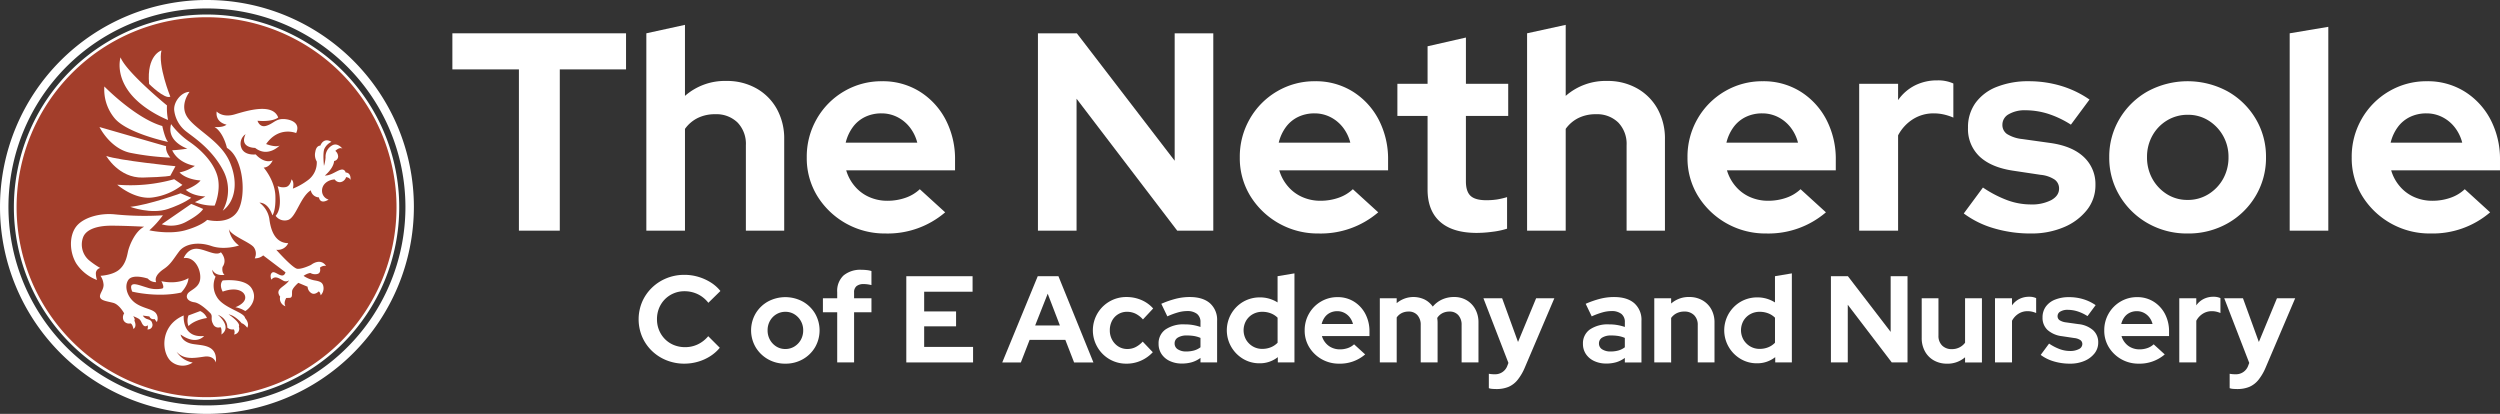 <?xml version="1.0" encoding="UTF-8"?>
<svg xmlns="http://www.w3.org/2000/svg" width="919.19" height="152.175" viewBox="0 0 919.19 152.175">
  <rect x="0" y="0" width="919.19" height="152.175" fill="#333333" stroke="none"/>
  <g id="Group_369" data-name="Group 369" transform="translate(-10002.119 -4599.833)">
    <g id="Group_361" data-name="Group 361" transform="translate(10168.448 4608.969)">
      <path id="Path_1058" data-name="Path 1058" d="M212.812,86.427V27.135H188.349V13.866H252.2V27.135h-24.36V86.427Z" transform="translate(-188.349 -10.757)" fill="#fff"></path>
      <path id="Path_1059" data-name="Path 1059" d="M269.105,86.016V13.454l14.2-3.109V36.467a22.2,22.2,0,0,1,15.237-5.494,21.912,21.912,0,0,1,11.04,2.746,19.543,19.543,0,0,1,7.516,7.567,22.467,22.467,0,0,1,2.694,11.144V86.016H305.7V54.608a11.283,11.283,0,0,0-3.058-8.345,11.143,11.143,0,0,0-8.241-3.057,14.191,14.191,0,0,0-6.427,1.4,12.656,12.656,0,0,0-4.664,3.991V86.016Z" transform="translate(-197.789 -10.345)" fill="#fff"></path>
      <path id="Path_1060" data-name="Path 1060" d="M364.814,89.8a29.068,29.068,0,0,1-25.084-13.838,26.57,26.57,0,0,1-3.836-14.15,27.78,27.78,0,0,1,3.68-14.149,27.5,27.5,0,0,1,10-10.107,27.022,27.022,0,0,1,13.994-3.732,25.6,25.6,0,0,1,13.838,3.784,26.668,26.668,0,0,1,9.537,10.314,31.309,31.309,0,0,1,3.472,14.927v3.732H350.4a15.775,15.775,0,0,0,3.11,5.8,14.674,14.674,0,0,0,5.286,3.991,16.232,16.232,0,0,0,6.738,1.4,19.93,19.93,0,0,0,6.634-1.089,14.453,14.453,0,0,0,5.287-3.161l9.329,8.5A32.455,32.455,0,0,1,364.814,89.8M350.2,56.419h26.329a15.154,15.154,0,0,0-2.746-5.649,13.529,13.529,0,0,0-4.613-3.784,12.826,12.826,0,0,0-5.8-1.348,13.7,13.7,0,0,0-6.012,1.3,12.069,12.069,0,0,0-4.509,3.732,16,16,0,0,0-2.643,5.752" transform="translate(-205.597 -13.09)" fill="#fff"></path>
      <path id="Path_1061" data-name="Path 1061" d="M432.144,86.427V13.866H446.45l35.969,46.854V13.866h14.2V86.427H483.352L446.345,37.915V86.427Z" transform="translate(-216.849 -10.757)" fill="#fff"></path>
      <path id="Path_1062" data-name="Path 1062" d="M545.109,89.8a29.068,29.068,0,0,1-25.084-13.838,26.57,26.57,0,0,1-3.836-14.15,27.78,27.78,0,0,1,3.68-14.149,27.5,27.5,0,0,1,10-10.107,27.022,27.022,0,0,1,13.994-3.732A25.6,25.6,0,0,1,557.7,37.605a26.661,26.661,0,0,1,9.537,10.314,31.309,31.309,0,0,1,3.472,14.927v3.732H530.7a15.776,15.776,0,0,0,3.11,5.8,14.669,14.669,0,0,0,5.287,3.991,16.226,16.226,0,0,0,6.738,1.4,19.928,19.928,0,0,0,6.633-1.089,14.452,14.452,0,0,0,5.287-3.161l9.329,8.5A32.451,32.451,0,0,1,545.109,89.8M530.493,56.419h26.33a15.17,15.17,0,0,0-2.747-5.649,13.536,13.536,0,0,0-4.613-3.784,12.828,12.828,0,0,0-5.8-1.348,13.694,13.694,0,0,0-6.012,1.3,12.069,12.069,0,0,0-4.509,3.732,16,16,0,0,0-2.643,5.752" transform="translate(-226.674 -13.09)" fill="#fff"></path>
      <path id="Path_1063" data-name="Path 1063" d="M611.035,87.463q-8.915,0-13.526-4.095T592.9,71.5V44.445H581.8V32.628H592.9V18.841l14.1-3.213v17h15.548V44.445H606.993V68.494q0,3.732,1.71,5.338t5.753,1.607a26.091,26.091,0,0,0,3.887-.26,27.564,27.564,0,0,0,3.785-.881v11.61a29.127,29.127,0,0,1-5.391,1.14,45.283,45.283,0,0,1-5.7.415" transform="translate(-234.344 -10.962)" fill="#fff"></path>
      <path id="Path_1064" data-name="Path 1064" d="M635.8,86.016V13.454L650,10.345V36.467a22.2,22.2,0,0,1,15.238-5.494,21.917,21.917,0,0,1,11.04,2.746,19.536,19.536,0,0,1,7.515,7.567,22.458,22.458,0,0,1,2.694,11.144V86.016h-14.1V54.608a11.287,11.287,0,0,0-3.058-8.345,11.144,11.144,0,0,0-8.241-3.057,14.185,14.185,0,0,0-6.427,1.4A12.659,12.659,0,0,0,650,48.595V86.016Z" transform="translate(-240.657 -10.345)" fill="#fff"></path>
      <path id="Path_1065" data-name="Path 1065" d="M731.508,89.8a29.068,29.068,0,0,1-25.085-13.838,26.569,26.569,0,0,1-3.835-14.15,27.779,27.779,0,0,1,3.68-14.149,27.488,27.488,0,0,1,10-10.107,27.02,27.02,0,0,1,13.994-3.732A25.594,25.594,0,0,1,744.1,37.605a26.654,26.654,0,0,1,9.537,10.314,31.309,31.309,0,0,1,3.473,14.927v3.732H717.1a15.749,15.749,0,0,0,3.11,5.8,14.666,14.666,0,0,0,5.286,3.991,16.232,16.232,0,0,0,6.738,1.4,19.937,19.937,0,0,0,6.634-1.089,14.448,14.448,0,0,0,5.286-3.161l9.33,8.5A32.455,32.455,0,0,1,731.508,89.8M716.891,56.419h26.33a15.172,15.172,0,0,0-2.747-5.649,13.521,13.521,0,0,0-4.613-3.784,12.825,12.825,0,0,0-5.8-1.348,13.691,13.691,0,0,0-6.011,1.3,12.066,12.066,0,0,0-4.51,3.732,16.015,16.015,0,0,0-2.643,5.752" transform="translate(-248.465 -13.09)" fill="#fff"></path>
      <path id="Path_1066" data-name="Path 1066" d="M774.071,88.719V34.713h14.305v6.012a16.747,16.747,0,0,1,6.168-5.39,17.943,17.943,0,0,1,8.24-1.866,13.476,13.476,0,0,1,5.909,1.14V47.152a19.7,19.7,0,0,0-3.473-1.14,16.989,16.989,0,0,0-3.783-.415,14.066,14.066,0,0,0-7.567,2.126,15.557,15.557,0,0,0-5.494,5.96V88.719Z" transform="translate(-256.822 -13.049)" fill="#fff"></path>
      <path id="Path_1067" data-name="Path 1067" d="M842.288,89.8a47.112,47.112,0,0,1-13.632-1.918,34.68,34.68,0,0,1-11.04-5.442l7.049-9.537a42.1,42.1,0,0,0,8.967,4.665,25.01,25.01,0,0,0,8.552,1.555,15.5,15.5,0,0,0,7.619-1.606q2.849-1.607,2.851-4.2A3.987,3.987,0,0,0,851.047,70a11.213,11.213,0,0,0-5.132-1.762L835.55,66.681q-7.982-1.244-12.18-5.235a13.843,13.843,0,0,1-4.2-10.521,15.244,15.244,0,0,1,2.747-9.121,17.421,17.421,0,0,1,7.826-5.909,31.108,31.108,0,0,1,11.818-2.074,41.228,41.228,0,0,1,11.661,1.659,37.12,37.12,0,0,1,10.625,5.079l-6.841,9.226a35.843,35.843,0,0,0-8.552-4.043,27.885,27.885,0,0,0-8.137-1.243,11.561,11.561,0,0,0-6.168,1.451,4.37,4.37,0,0,0-2.332,3.835,4.042,4.042,0,0,0,1.658,3.42,13.07,13.07,0,0,0,5.6,1.866l10.367,1.452q8.084,1.142,12.334,5.183a13.554,13.554,0,0,1,4.25,10.262,14.5,14.5,0,0,1-3.11,9.173,21.185,21.185,0,0,1-8.448,6.324,30.163,30.163,0,0,1-12.18,2.332" transform="translate(-261.912 -13.09)" fill="#fff"></path>
      <path id="Path_1068" data-name="Path 1068" d="M907,89.8a28.924,28.924,0,0,1-14.616-3.732A28.238,28.238,0,0,1,882.02,75.959a26.921,26.921,0,0,1-3.835-14.15,27.111,27.111,0,0,1,3.835-14.253A27.839,27.839,0,0,1,892.386,37.5a30.867,30.867,0,0,1,29.232,0,27.853,27.853,0,0,1,10.366,10.055,27.128,27.128,0,0,1,3.835,14.253,27.218,27.218,0,0,1-3.783,14.15,27.853,27.853,0,0,1-10.315,10.106A29.129,29.129,0,0,1,907,89.8m0-12.336a14.239,14.239,0,0,0,7.671-2.125,15.365,15.365,0,0,0,5.39-5.649,16.1,16.1,0,0,0,1.97-7.981,15.609,15.609,0,0,0-7.412-13.476,14.061,14.061,0,0,0-7.516-2.074,14.5,14.5,0,0,0-7.67,2.074,14.969,14.969,0,0,0-5.391,5.6,15.87,15.87,0,0,0-1.969,7.878,16.076,16.076,0,0,0,1.969,7.981,15.494,15.494,0,0,0,5.338,5.649A13.969,13.969,0,0,0,907,77.461" transform="translate(-268.993 -13.09)" fill="#fff"></path>
      <path id="Path_1069" data-name="Path 1069" d="M953.309,86.112V13.551l14.2-2.383V86.112Z" transform="translate(-277.775 -10.441)" fill="#fff"></path>
      <path id="Path_1070" data-name="Path 1070" d="M1008.052,89.8a29.068,29.068,0,0,1-25.085-13.838,26.569,26.569,0,0,1-3.835-14.15,27.779,27.779,0,0,1,3.68-14.149,27.486,27.486,0,0,1,10-10.107,27.019,27.019,0,0,1,13.994-3.732,25.594,25.594,0,0,1,13.837,3.784,26.655,26.655,0,0,1,9.537,10.314,31.31,31.31,0,0,1,3.473,14.927v3.732H993.643a15.749,15.749,0,0,0,3.11,5.8,14.666,14.666,0,0,0,5.286,3.991,16.232,16.232,0,0,0,6.738,1.4,19.937,19.937,0,0,0,6.634-1.089,14.447,14.447,0,0,0,5.286-3.161l9.33,8.5a32.455,32.455,0,0,1-21.976,7.775M993.435,56.419h26.33a15.172,15.172,0,0,0-2.747-5.649,13.521,13.521,0,0,0-4.613-3.784,12.825,12.825,0,0,0-5.8-1.348,13.691,13.691,0,0,0-6.011,1.3,12.065,12.065,0,0,0-4.51,3.732,16.012,16.012,0,0,0-2.643,5.752" transform="translate(-280.794 -13.09)" fill="#fff"></path>
    </g>
    <g id="Group_362" data-name="Group 362" transform="translate(10236.927 4699.03)">
      <path id="Path_1071" data-name="Path 1071" d="M282.741,147.085a17.491,17.491,0,0,1-6.613-1.245,16.5,16.5,0,0,1-5.367-3.465,16.093,16.093,0,0,1-3.578-5.186,16.553,16.553,0,0,1,0-12.818,16.19,16.19,0,0,1,3.6-5.208,16.644,16.644,0,0,1,5.367-3.487,17.3,17.3,0,0,1,6.59-1.246,17.761,17.761,0,0,1,5.072.726,18.484,18.484,0,0,1,4.552,2.037,14.3,14.3,0,0,1,3.6,3.17l-4.438,4.348a10.9,10.9,0,0,0-3.94-3.193,11.26,11.26,0,0,0-4.846-1.064,10.062,10.062,0,0,0-3.985.792,9.934,9.934,0,0,0-3.216,2.174,10.086,10.086,0,0,0-2.128,3.238,10.652,10.652,0,0,0-.77,4.121,10.331,10.331,0,0,0,.792,4.054,10.1,10.1,0,0,0,2.174,3.26,9.806,9.806,0,0,0,3.261,2.152,10.817,10.817,0,0,0,4.144.77,10.648,10.648,0,0,0,4.665-1.042,11.281,11.281,0,0,0,3.8-2.989l4.258,4.257a15.077,15.077,0,0,1-3.555,3.125,17.1,17.1,0,0,1-4.507,2.015,17.811,17.811,0,0,1-4.937.7" transform="translate(-265.892 -112.573)" fill="#fff"></path>
      <path id="Path_1072" data-name="Path 1072" d="M325.308,148.171a12.65,12.65,0,0,1-6.387-1.63,12.344,12.344,0,0,1-4.529-4.416,12.324,12.324,0,0,1,0-12.41,12.162,12.162,0,0,1,4.529-4.393,13.484,13.484,0,0,1,12.772,0,12.17,12.17,0,0,1,4.529,4.393,12.4,12.4,0,0,1,.023,12.41,12.184,12.184,0,0,1-4.506,4.416,12.743,12.743,0,0,1-6.432,1.63m0-5.39a6.221,6.221,0,0,0,3.351-.928,6.719,6.719,0,0,0,2.355-2.468,7.031,7.031,0,0,0,.861-3.487,6.818,6.818,0,0,0-3.238-5.888,6.152,6.152,0,0,0-3.284-.905,6.341,6.341,0,0,0-3.351.905,6.544,6.544,0,0,0-2.355,2.446,6.933,6.933,0,0,0-.861,3.442,7.022,7.022,0,0,0,.861,3.487,6.773,6.773,0,0,0,2.332,2.468,6.105,6.105,0,0,0,3.329.928" transform="translate(-271.366 -113.658)" fill="#fff"></path>
      <path id="Path_1073" data-name="Path 1073" d="M347.872,146.386V127.952h-5.254v-5.163h5.254v-2.264a7.773,7.773,0,0,1,2.332-6.115,9.635,9.635,0,0,1,6.636-2.083,17.335,17.335,0,0,1,1.947.113,8.408,8.408,0,0,1,1.676.339v5.163q-.815-.18-1.449-.272a10.037,10.037,0,0,0-1.4-.09,4.031,4.031,0,0,0-2.627.748,2.848,2.848,0,0,0-.906,2.331v2.129h6.387v5.163h-6.387v18.434Z" transform="translate(-274.861 -112.327)" fill="#fff"></path>
      <path id="Path_1074" data-name="Path 1074" d="M377.338,146.7v-31.7h24.367V120.7h-17.8v7.247h11.73v5.481h-11.73v7.564h17.981V146.7Z" transform="translate(-278.92 -112.639)" fill="#fff"></path>
      <path id="Path_1075" data-name="Path 1075" d="M417.291,146.7l13.044-31.7h7.609l12.863,31.7H443.7l-3.216-8.289H427.346L424.13,146.7Zm12.093-13.588h9.1L434,121.426Z" transform="translate(-283.591 -112.639)" fill="#fff"></path>
      <path id="Path_1076" data-name="Path 1076" d="M467.409,148.164a12.15,12.15,0,0,1-10.666-6,12.246,12.246,0,0,1,4.415-16.871,12.219,12.219,0,0,1,6.251-1.63,13.71,13.71,0,0,1,5.413,1.086,12.1,12.1,0,0,1,4.37,3.125l-3.759,4.031a8.937,8.937,0,0,0-2.74-2.128,7.106,7.106,0,0,0-3.1-.68,6.114,6.114,0,0,0-5.525,3.306,7.439,7.439,0,0,0-.815,3.532,7.059,7.059,0,0,0,.861,3.465,6.592,6.592,0,0,0,2.309,2.468,6.1,6.1,0,0,0,3.306.905,6.628,6.628,0,0,0,2.966-.678,9.262,9.262,0,0,0,2.65-2.039l3.713,3.9a13.244,13.244,0,0,1-4.348,3.1,12.874,12.874,0,0,1-5.3,1.11" transform="translate(-288.01 -113.652)" fill="#fff"></path>
      <path id="Path_1077" data-name="Path 1077" d="M490.935,148.119a10.2,10.2,0,0,1-4.438-.928,7.351,7.351,0,0,1-3.035-2.559,6.621,6.621,0,0,1-1.086-3.759,6.189,6.189,0,0,1,2.536-5.276,11.665,11.665,0,0,1,7.066-1.879,17.409,17.409,0,0,1,5.8.951v-1.721a3.756,3.756,0,0,0-1.269-3.08,5.732,5.732,0,0,0-3.713-1.041,12.47,12.47,0,0,0-3.216.475,27.142,27.142,0,0,0-3.985,1.472l-2.219-4.62a34.407,34.407,0,0,1,5.344-1.856,20.825,20.825,0,0,1,5.073-.634q4.847,0,7.474,2.287a8.1,8.1,0,0,1,2.626,6.454v15.308h-6.114v-1.675a9.883,9.883,0,0,1-3.126,1.585,13,13,0,0,1-3.713.5m-2.672-7.383a2.469,2.469,0,0,0,1.177,2.152,5.514,5.514,0,0,0,3.126.792,10.47,10.47,0,0,0,2.83-.362,7.18,7.18,0,0,0,2.378-1.178V138.7a9.858,9.858,0,0,0-2.355-.7,16,16,0,0,0-2.627-.2,6.138,6.138,0,0,0-3.329.77,2.442,2.442,0,0,0-1.2,2.174" transform="translate(-291.199 -113.652)" fill="#fff"></path>
      <path id="Path_1078" data-name="Path 1078" d="M522.842,146.878a11.569,11.569,0,0,1-6.07-1.631,12.232,12.232,0,0,1-4.325-4.37,12.153,12.153,0,0,1,4.37-16.622,12.105,12.105,0,0,1,6.206-1.608,11.8,11.8,0,0,1,3.373.476,12.317,12.317,0,0,1,3.057,1.38v-9.647l6.206-1.041v32.746h-6.115v-1.947a10.584,10.584,0,0,1-6.7,2.264m1-5.3a8.219,8.219,0,0,0,3.125-.589,7.1,7.1,0,0,0,2.49-1.675V130.12a7.179,7.179,0,0,0-2.49-1.608,8.524,8.524,0,0,0-3.125-.566,7.014,7.014,0,0,0-3.51.883,6.57,6.57,0,0,0-2.468,2.424,7.089,7.089,0,0,0,.022,6.975,6.97,6.97,0,0,0,2.469,2.446,6.751,6.751,0,0,0,3.487.905" transform="translate(-294.527 -112.501)" fill="#fff"></path>
      <path id="Path_1079" data-name="Path 1079" d="M555.837,148.17a12.7,12.7,0,0,1-10.96-6.047,11.611,11.611,0,0,1-1.675-6.183,12.146,12.146,0,0,1,1.607-6.183,12,12,0,0,1,4.37-4.416,11.806,11.806,0,0,1,6.115-1.631,11.182,11.182,0,0,1,6.047,1.653,11.656,11.656,0,0,1,4.167,4.507,13.677,13.677,0,0,1,1.516,6.522v1.63H549.543a6.86,6.86,0,0,0,1.359,2.536,6.4,6.4,0,0,0,2.309,1.744,7.085,7.085,0,0,0,2.944.611,8.709,8.709,0,0,0,2.9-.475,6.334,6.334,0,0,0,2.31-1.381l4.076,3.713a14.174,14.174,0,0,1-9.6,3.4m-6.386-14.584h11.5a6.611,6.611,0,0,0-1.2-2.468,5.91,5.91,0,0,0-2.015-1.653,5.6,5.6,0,0,0-2.536-.589,5.977,5.977,0,0,0-2.627.567,5.273,5.273,0,0,0-1.97,1.629,6.988,6.988,0,0,0-1.155,2.514" transform="translate(-298.311 -113.658)" fill="#fff"></path>
      <path id="Path_1080" data-name="Path 1080" d="M574.487,147.711v-23.6h6.2v1.812a9.555,9.555,0,0,1,10.282-1.337,8.165,8.165,0,0,1,2.989,2.605,9.708,9.708,0,0,1,3.441-2.627,10.494,10.494,0,0,1,4.394-.905,8.911,8.911,0,0,1,4.642,1.2,8.569,8.569,0,0,1,3.169,3.306,9.956,9.956,0,0,1,1.155,4.869v14.674h-6.2V133.988a5.257,5.257,0,0,0-1.2-3.646,4.139,4.139,0,0,0-3.238-1.336,5.74,5.74,0,0,0-2.559.566,5.047,5.047,0,0,0-1.97,1.789q.045.408.091.815a8.072,8.072,0,0,1,.045.861v14.674h-6.206V133.988a5.258,5.258,0,0,0-1.2-3.646,4.137,4.137,0,0,0-3.238-1.336,5.629,5.629,0,0,0-2.513.544,4.952,4.952,0,0,0-1.88,1.63v16.532Z" transform="translate(-301.968 -113.652)" fill="#fff"></path>
      <path id="Path_1081" data-name="Path 1081" d="M622.375,157.555q-.815,0-1.562-.068a4.382,4.382,0,0,1-1.2-.249v-5.3a10.24,10.24,0,0,0,2.128.181,4.724,4.724,0,0,0,4.71-3.216l.362-.951-9.194-23.778H624.5l5.843,16.079L637,124.175h6.7l-10.87,25.5a18.964,18.964,0,0,1-2.672,4.551,8.745,8.745,0,0,1-3.328,2.537,11.468,11.468,0,0,1-4.462.792" transform="translate(-307.01 -113.712)" fill="#fff"></path>
      <path id="Path_1082" data-name="Path 1082" d="M667.62,148.119a10.2,10.2,0,0,1-4.438-.928,7.351,7.351,0,0,1-3.035-2.559,6.621,6.621,0,0,1-1.086-3.759A6.186,6.186,0,0,1,661.6,135.6a11.665,11.665,0,0,1,7.066-1.879,17.409,17.409,0,0,1,5.8.951v-1.721a3.756,3.756,0,0,0-1.269-3.08,5.731,5.731,0,0,0-3.713-1.041,12.47,12.47,0,0,0-3.216.475,27.1,27.1,0,0,0-3.985,1.472l-2.219-4.62A34.374,34.374,0,0,1,665.4,124.3a20.831,20.831,0,0,1,5.073-.634q4.846,0,7.474,2.287a8.1,8.1,0,0,1,2.626,6.454v15.308h-6.114v-1.675a9.883,9.883,0,0,1-3.126,1.585,13,13,0,0,1-3.713.5m-2.672-7.383a2.469,2.469,0,0,0,1.177,2.152,5.513,5.513,0,0,0,3.125.792,10.473,10.473,0,0,0,2.831-.362,7.171,7.171,0,0,0,2.378-1.178V138.7a9.882,9.882,0,0,0-2.355-.7,15.99,15.99,0,0,0-2.627-.2,6.138,6.138,0,0,0-3.329.77,2.442,2.442,0,0,0-1.2,2.174" transform="translate(-311.855 -113.652)" fill="#fff"></path>
      <path id="Path_1083" data-name="Path 1083" d="M688.756,147.711v-23.6h6.2v1.947a9.7,9.7,0,0,1,6.658-2.4,9.582,9.582,0,0,1,4.824,1.2,8.536,8.536,0,0,1,3.283,3.306,9.813,9.813,0,0,1,1.178,4.869v14.674h-6.16V133.988a4.929,4.929,0,0,0-1.335-3.646,4.868,4.868,0,0,0-3.6-1.336,6.2,6.2,0,0,0-2.809.612,5.532,5.532,0,0,0-2.038,1.743v16.351Z" transform="translate(-315.326 -113.652)" fill="#fff"></path>
      <path id="Path_1084" data-name="Path 1084" d="M729.939,146.878a11.566,11.566,0,0,1-6.069-1.631,12.217,12.217,0,0,1-4.325-4.37,12.153,12.153,0,0,1,4.37-16.622,12.1,12.1,0,0,1,6.2-1.608,11.8,11.8,0,0,1,3.374.476,12.327,12.327,0,0,1,3.057,1.38v-9.647l6.206-1.041v32.746h-6.115v-1.947a10.587,10.587,0,0,1-6.7,2.264m1-5.3a8.219,8.219,0,0,0,3.125-.589,7.105,7.105,0,0,0,2.491-1.675V130.12a7.19,7.19,0,0,0-2.491-1.608,8.524,8.524,0,0,0-3.125-.566,7.017,7.017,0,0,0-3.51.883,6.569,6.569,0,0,0-2.468,2.424,7.092,7.092,0,0,0,.023,6.975,6.968,6.968,0,0,0,2.468,2.446,6.754,6.754,0,0,0,3.487.905" transform="translate(-318.737 -112.501)" fill="#fff"></path>
      <path id="Path_1085" data-name="Path 1085" d="M762.3,146.7v-31.7h6.25l15.716,20.471V114.994h6.2v31.7h-5.8l-16.17-21.2v21.2Z" transform="translate(-323.923 -112.639)" fill="#fff"></path>
      <path id="Path_1086" data-name="Path 1086" d="M809.384,148.224a9.568,9.568,0,0,1-4.823-1.2,8.445,8.445,0,0,1-3.284-3.351A9.971,9.971,0,0,1,800.1,138.8V124.175h6.16V137.9a4.926,4.926,0,0,0,1.336,3.646,4.866,4.866,0,0,0,3.6,1.335,6.046,6.046,0,0,0,2.784-.634,5.841,5.841,0,0,0,2.061-1.721v-16.35h6.2v23.6h-6.2v-1.9a9.81,9.81,0,0,1-6.658,2.355" transform="translate(-328.343 -113.712)" fill="#fff"></path>
      <path id="Path_1087" data-name="Path 1087" d="M830.614,147.7V124.1h6.251v2.627a7.315,7.315,0,0,1,2.7-2.355,7.847,7.847,0,0,1,3.6-.815,5.882,5.882,0,0,1,2.582.5v5.48a8.559,8.559,0,0,0-1.518-.5,7.445,7.445,0,0,0-1.653-.181,6.147,6.147,0,0,0-3.305.929,6.79,6.79,0,0,0-2.4,2.6V147.7Z" transform="translate(-331.91 -113.641)" fill="#fff"></path>
      <path id="Path_1088" data-name="Path 1088" d="M860.421,148.17a20.59,20.59,0,0,1-5.956-.837,15.17,15.17,0,0,1-4.824-2.379l3.079-4.166a18.431,18.431,0,0,0,3.918,2.037,10.932,10.932,0,0,0,3.736.68,6.776,6.776,0,0,0,3.329-.7,2.082,2.082,0,0,0,1.245-1.834,1.741,1.741,0,0,0-.7-1.45,4.9,4.9,0,0,0-2.241-.77l-4.529-.679a9.7,9.7,0,0,1-5.322-2.287,6.049,6.049,0,0,1-1.835-4.6,6.666,6.666,0,0,1,1.2-3.986,7.613,7.613,0,0,1,3.419-2.582,13.607,13.607,0,0,1,5.164-.905,18.025,18.025,0,0,1,5.094.724,16.241,16.241,0,0,1,4.643,2.22l-2.99,4.03a15.655,15.655,0,0,0-3.736-1.766,12.192,12.192,0,0,0-3.555-.543,5.045,5.045,0,0,0-2.694.634,1.908,1.908,0,0,0-1.02,1.675,1.766,1.766,0,0,0,.726,1.5,5.709,5.709,0,0,0,2.445.814l4.529.635a9.555,9.555,0,0,1,5.39,2.265,5.922,5.922,0,0,1,1.856,4.483,6.346,6.346,0,0,1-1.358,4.008,9.285,9.285,0,0,1-3.691,2.763,13.2,13.2,0,0,1-5.321,1.018" transform="translate(-334.134 -113.658)" fill="#fff"></path>
      <path id="Path_1089" data-name="Path 1089" d="M888.741,148.17a12.7,12.7,0,0,1-10.96-6.047,11.611,11.611,0,0,1-1.675-6.183,12.145,12.145,0,0,1,1.607-6.183,12.006,12.006,0,0,1,4.37-4.416,11.806,11.806,0,0,1,6.115-1.631,11.183,11.183,0,0,1,6.047,1.653,11.655,11.655,0,0,1,4.167,4.507,13.676,13.676,0,0,1,1.516,6.522v1.63H882.447a6.856,6.856,0,0,0,1.359,2.536,6.4,6.4,0,0,0,2.309,1.744,7.085,7.085,0,0,0,2.944.611,8.71,8.71,0,0,0,2.9-.475,6.334,6.334,0,0,0,2.31-1.381l4.076,3.713a14.173,14.173,0,0,1-9.6,3.4m-6.386-14.584h11.5a6.61,6.61,0,0,0-1.2-2.468,5.91,5.91,0,0,0-2.015-1.653,5.6,5.6,0,0,0-2.536-.589,5.976,5.976,0,0,0-2.627.567,5.271,5.271,0,0,0-1.97,1.629,6.987,6.987,0,0,0-1.155,2.514" transform="translate(-337.228 -113.658)" fill="#fff"></path>
      <path id="Path_1090" data-name="Path 1090" d="M907.34,147.7V124.1h6.251v2.627a7.315,7.315,0,0,1,2.7-2.355,7.848,7.848,0,0,1,3.6-.815,5.882,5.882,0,0,1,2.582.5v5.48a8.559,8.559,0,0,0-1.518-.5,7.445,7.445,0,0,0-1.653-.181,6.147,6.147,0,0,0-3.305.929,6.79,6.79,0,0,0-2.4,2.6V147.7Z" transform="translate(-340.879 -113.641)" fill="#fff"></path>
      <path id="Path_1091" data-name="Path 1091" d="M930.813,157.555q-.814,0-1.562-.068a4.382,4.382,0,0,1-1.2-.249v-5.3a10.238,10.238,0,0,0,2.128.181,4.725,4.725,0,0,0,4.711-3.216l.362-.951-9.194-23.778h6.885l5.843,16.079,6.658-16.079h6.7l-10.87,25.5a18.966,18.966,0,0,1-2.672,4.551,8.745,8.745,0,0,1-3.328,2.537,11.468,11.468,0,0,1-4.462.792" transform="translate(-343.068 -113.712)" fill="#fff"></path>
    </g>
    <path id="Path_1092" data-name="Path 1092" d="M147.03,76.954A70.344,70.344,0,1,1,76.686,6.61,70.344,70.344,0,0,1,147.03,76.954" transform="translate(10001.378 4599.061)" fill="#a33e2b" stroke="#fff" stroke-width="1"></path>
    <path id="Path_1093" data-name="Path 1093" d="M76.088,152.174a76.088,76.088,0,1,1,76.088-76.088,76.175,76.175,0,0,1-76.088,76.088m0-149.068a72.98,72.98,0,1,0,72.98,72.979A73.063,73.063,0,0,0,76.088,3.107" transform="translate(10002.119 4599.834)" fill="#fff"></path>
    <path id="Path_1094" data-name="Path 1094" d="M78.176,38.245s-4.04,5.05-.539,9.7S89.757,56.492,92.988,64.1s1.885,14.544-2.625,17.843a15.546,15.546,0,0,0,.2-14.745c-4.107-7.878-10.84-12.187-13.4-14.207a11.563,11.563,0,0,1-4.645-8.079c-.2-3.164,2.761-6.666,5.655-6.666" transform="translate(9993.642 4595.362)" fill="#fff"></path>
    <path id="Path_1095" data-name="Path 1095" d="M79.618,86.138s8.079,2.155,11.312-3.366,2.051-19.5-4.04-23.095c0,0-1.212-5.655-4.578-7.709,0,0,2.962.37,4.444-.842,0,0-4.174-.674-3.636-4.848,0,0,2.076,2.424,6.627,1.077s13.981-4.3,16,1.149c0,0-1.859,1.693-7.611,1.19,0,0,.729,2.587,3.152,1.88s3.242-2.2,5.531-2.469,7.541.808,5.521,5.118c0,0-6.329-2.693-11.042,4.039,0,0,3.5,1.347,4.982.539,0,0-4.309,4.579-9.022.875,0,0-5.926.068-3.5-5.05a4.191,4.191,0,0,0-1.616,4.848c1.032,3.187,5.342,2.6,5.342,2.6s2.918,3.546,6.239,2.2c0,0-1.077,2.559-3.321,2.648,0,0,4.129,4.668,4.309,10.459s-1.122,7.092-1.122,7.092-1.258-4.623-4.758-4.668a9.251,9.251,0,0,1,3.636,5.836c.449,3.636,1.75,8.978,6.957,9.067a4.208,4.208,0,0,1-4.4,2.424s6.024,6.823,7.769,7,5.023-1.436,5.023-1.436,3.366-2.784,5.521.359a2.715,2.715,0,0,0-2.244.674s.539,1.885-.9,2.289a3.568,3.568,0,0,1-2.648-.359,6,6,0,0,0-2.468,1.076,10.977,10.977,0,0,0,3.815,1.616c2.02.359,3.277.629,3.5,2.514a3.635,3.635,0,0,1-1.032,3.007s-.135-1.122-.718-1.436c0,0-1.437,1.526-2.784.583a2.879,2.879,0,0,1-1.3-2.289l-3.411-1.436s-2.155,1.84-2.289,3.007.269,2.469-.943,2.514l-1.212.044s-1.122,1.751-.269,3.053a2.979,2.979,0,0,1-1.975-3.547s-1.122-1.257-.4-2.423,2.963-2.155,3.681-3.592a1.932,1.932,0,0,1-2.065.18c-1.167-.584-3.008-2.2-4.444-.4,0,0-.808-1.93.359-2.648s3.86,2.873,4.847-.045L100.22,99.2a4.452,4.452,0,0,1-3.1,1.077,3.931,3.931,0,0,0-.4-4.129c-1.571-1.885-8.574-4.31-9.112-6.689a8.98,8.98,0,0,0,3.725,6.1S86,97.4,81.168,95.743s-9.72-.808-11.83,1.975-3.052,4.713-5.566,6.418-3.5,3.322-2.917,4.893a3.883,3.883,0,0,1-3.053-1.3s-5.655-1.93-7.226.583-.18,6.419,2.693,8.439,6.508,2.155,7.586,3.816a3.19,3.19,0,0,1,.269,3.142l-.853-1.122a1.523,1.523,0,0,1-1.885-.942l-2.424-.314a3.027,3.027,0,0,0,1.526,1.257c.988.314,1.661.494,1.93,1.571a1.66,1.66,0,0,1-1.8,2.244,1.85,1.85,0,0,0,.09-1.526,1,1,0,0,1-1.527.045c-.808-.808-.718-1.885-1.885-2.513a12.029,12.029,0,0,0-1.885-.853s.853,1.032.449,1.638c0,0,1.1,2.155-.359,3.053,0,0-.269-1.84-1.1-2.043a2.271,2.271,0,0,1-2.446-.987,2.623,2.623,0,0,1,.157-2.693s-1.75-3.254-4-3.86-4.534-.786-4.87-2.11,1.661-2.963,1.235-5.05a6.345,6.345,0,0,0-1.077-2.8s4.219-.18,6.666-2.088,3.03-4.825,3.434-6.778,2.513-7.5,5.97-9.18c0,0-6.4-.359-11.94-.381s-9.56,1.437-10.571,4.4a7.638,7.638,0,0,0,2.11,8.214,28.989,28.989,0,0,0,4.242,2.941,2.053,2.053,0,0,0-1.615,2.042,8.173,8.173,0,0,0,.426,2.379,15.872,15.872,0,0,1-7.63-6.082c-2.6-4.355-2.6-10.256,0-13.6s8.831-5.05,14.285-4.444a109.912,109.912,0,0,0,17.573.336,35.221,35.221,0,0,1-4.982,5.521s7.373,1.683,13.4-.067,7.844-3.771,7.844-3.771" transform="translate(9998.665 4594.533)" fill="#fff"></path>
    <path id="Path_1096" data-name="Path 1096" d="M115.479,75.235s2.334,7.407-.718,10.952a4.1,4.1,0,0,0,4.668,1.482c2.873-1.077,4.444-8.484,8.259-10.863a3.157,3.157,0,0,0,3.008,2.6s.269,2.783,3.546.808a3.346,3.346,0,0,1-2.423-3.142c-.09-2.558,2.289-4.174,4.668-4.264a2.228,2.228,0,0,0,2.155.987,2.6,2.6,0,0,0,2.02-1.84s1.257.09,1.616,1.033c0,0,.4-2.648-1.8-2.738a1.29,1.29,0,0,0-1.661-1.032c-1.481.269-3.771,2.244-5.97,2.155,0,0,3.187-2.514,3.411-5.342a1.738,1.738,0,0,0,1.481-1.571,2.78,2.78,0,0,0-1.032-2.155s1.616-1.616,2.648-.763c0,0-1.706-2.379-3.726-1.3a4.769,4.769,0,0,0-2.513,4.444,13.525,13.525,0,0,1-.584,3.142s-.494-4.4.09-6.149a5.41,5.41,0,0,1,2.648-2.693s-2.648-1.93-4.084,1.392c0,0-1.481-.135-1.84,2.289a4.746,4.746,0,0,0,.539,3.546,7.994,7.994,0,0,1-3.411,6.969,23.65,23.65,0,0,1-5.386,3s.673-2.423-.495-3.411c0,0-.359,2.469-2.065,2.829a4.889,4.889,0,0,1-3.052-.359" transform="translate(9988.703 4593.003)" fill="#fff"></path>
    <path id="Path_1097" data-name="Path 1097" d="M76.487,107.017s1.145-3.164,4.242-3.433,7.408,2.927,9.426,1.279c0,0,2.559,2.626.607,5.387,0,0-.417,2.02.734,2.895,0,0-3.293.674-4.5-1.885a3.4,3.4,0,0,0,1.212,2.559,7.871,7.871,0,0,0,.472,7.474c2.357,4.106,10.032,5.52,10.368,7.743,0,0,1.751,1.885.808,3.568,0,0-1.145-1.481-2.02-1.615,0,0-2.289-2.829-4.847-3.3,0,0,4.578,3.03,3.77,4.511A2.123,2.123,0,0,1,95,135.094a2.081,2.081,0,0,0-.067-1.88,2.916,2.916,0,0,1-2.424-.678s.336-3.1-3.5-4.713c0,0,5.454,4.377,1.347,7.271,0,0,.269-2.289-.4-2.693a2.088,2.088,0,0,1-2.693-1.212c-1.077-1.953.134-2.828-1.077-4.039s-3.838-3.636-5.79-3.905-3.3-1.415-2.558-2.963,4.377-2.155,4.713-5.656-2.109-8.282-6.06-7.608" transform="translate(9993.178 4587.726)" fill="#fff"></path>
    <path id="Path_1098" data-name="Path 1098" d="M55.007,120.759s9.224,2.3,17.977.345c0,0,2.558-2.559,2.693-5.319,0,0-3.576,2.491-9.965,1.144,0,0,1.414,2.491.269,2.693a10.559,10.559,0,0,1-5.454-.336c-2.693-.808-4.579-1.616-5.521-1.077s0,2.549,0,2.549" transform="translate(9995.738 4586.298)" fill="#fff"></path>
    <path id="Path_1099" data-name="Path 1099" d="M92.639,120.859s-1.481-2.416,0-4.1c0,0,8.215-1.01,10.638,2.9s-.734,7.437-2.356,8.348a10.024,10.024,0,0,0-3.636-1.413s3.5-1.212,3.636-3.434-2.963-4.257-8.282-2.3" transform="translate(9991.366 4586.197)" fill="#fff"></path>
    <path id="Path_1100" data-name="Path 1100" d="M75.545,131.338s-.761,8.416,7.5,7.541c0,0-2.784,3.636-8.641-.539,0,0,.269,2.357,3.636,3.3s10.042-.2,9.33,7c0,0-.665-2.693-4.325-2.154s-7.5,1.212-10.122-1.818a8.7,8.7,0,0,0,5.925,3.972,6.469,6.469,0,0,1-7.407,0c-4.039-2.625-5.185-13.4,4.107-17.3" transform="translate(9994.119 4584.48)" fill="#fff"></path>
    <path id="Path_1101" data-name="Path 1101" d="M82.73,129.508a4.919,4.919,0,0,1,2.491,2.558s-4.377.539-6.8,2.963a5.553,5.553,0,0,1,0-3.905Z" transform="translate(9992.993 4584.694)" fill="#fff"></path>
    <path id="Path_1102" data-name="Path 1102" d="M71.19,51.664a28.858,28.858,0,0,0,6.4,6.262c3.636,2.423,8.753,6.935,10.5,12.388s-.875,11.312-.875,11.312a18.24,18.24,0,0,1-7.274-1.279,27.615,27.615,0,0,0,3.84-2.088s-4.376,0-7.2-2.424c0,0,3.906-1.437,5.454-3.445,0,0-5.05-.191-7.743-2.951a15.082,15.082,0,0,0,5.654-2.424s-5.99-.74-8.347-5.722a53.149,53.149,0,0,0,5.589-.606s-7.811-2.559-5.993-9.023" transform="translate(9993.829 4593.794)" fill="#fff"></path>
    <path id="Path_1103" data-name="Path 1103" d="M69.866,37.984S65.2,26.522,66.613,20.992c0,0-5.555,1.641-4.544,12.346,0,0,5.8,5.757,7.8,4.646" transform="translate(9994.878 4597.379)" fill="#fff"></path>
    <path id="Path_1104" data-name="Path 1104" d="M67.211,41.553S52.265,29.334,50.144,23.88c0,0-1.918,5.881,3.131,12.687S67.615,46.906,67.615,46.906a21.126,21.126,0,0,1-.4-5.352" transform="translate(9996.299 4597.042)" fill="#fff"></path>
    <path id="Path_1105" data-name="Path 1105" d="M64.746,50.544s.909,4.544,2.121,5.858c0,0-15.351-3.232-19.795-8.887A16.489,16.489,0,0,1,43.436,36S54.863,47.7,64.746,50.544" transform="translate(9997.048 4595.625)" fill="#fff"></path>
    <path id="Path_1106" data-name="Path 1106" d="M65.923,59.954l-24.509-7.07s3.906,7.945,11.38,9.494a95.178,95.178,0,0,0,14.673,1.75s-1.856-2.034-1.544-4.174" transform="translate(9997.277 4593.651)" fill="#fff"></path>
    <path id="Path_1107" data-name="Path 1107" d="M69.687,68.7s-20.8-2.088-25.451-3.771c0,0,4.646,8.147,13.4,7.945S67.8,72.2,67.8,72.2Z" transform="translate(9996.947 4592.243)" fill="#fff"></path>
    <path id="Path_1108" data-name="Path 1108" d="M69.74,74.613a59.209,59.209,0,0,1-20.93,2.02s6.531,5.79,13.332,4.646A22.622,22.622,0,0,0,72.78,76.7Z" transform="translate(9996.413 4591.111)" fill="#fff"></path>
    <path id="Path_1109" data-name="Path 1109" d="M72.739,80.484S61.36,84.658,54.223,85.466c0,0,7.756,2.874,13.911.764s8.51-4.115,8.51-4.115Z" transform="translate(9995.78 4590.425)" fill="#fff"></path>
    <path id="Path_1110" data-name="Path 1110" d="M78.178,84.906,67.338,92.38a11.585,11.585,0,0,0,9.29-1.077c5.118-2.761,5.926-4.555,5.926-4.555s-3.77-1.639-4.376-1.841" transform="translate(9994.247 4589.908)" fill="#fff"></path>
  </g>
</svg>
